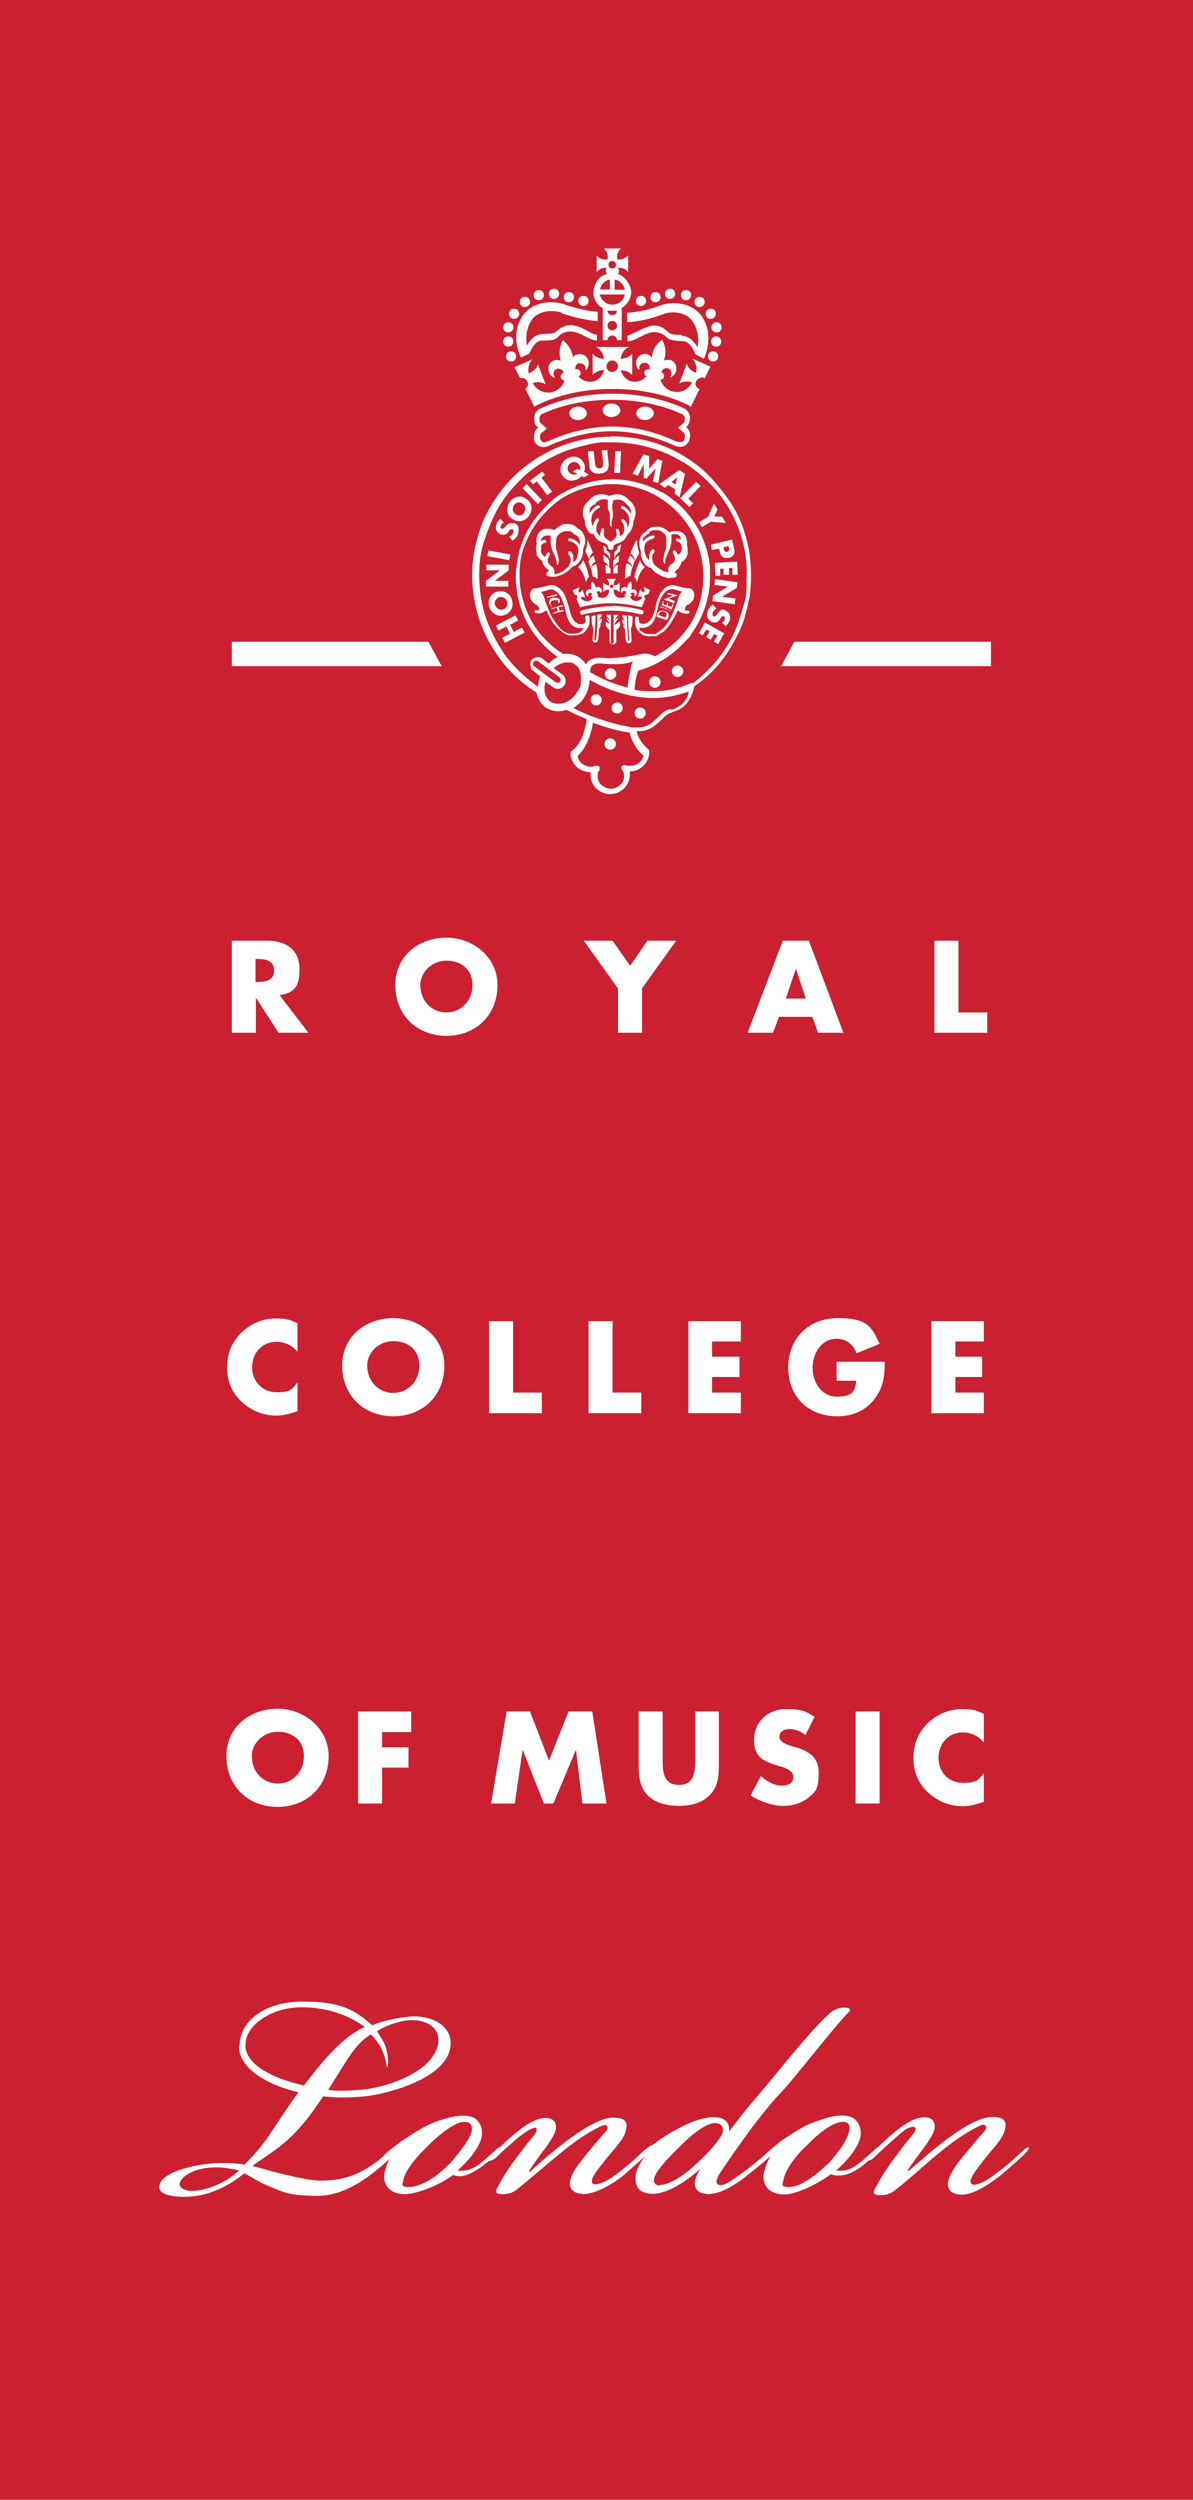 <?xml version="1.0" encoding="UTF-8"?><svg id="Layer_1" xmlns="http://www.w3.org/2000/svg" viewBox="0 0 352.5 738.5"><defs><style>.cls-1{fill:#ca202f;}.cls-2{fill:#fff;}</style></defs><rect class="cls-1" width="352.5" height="738.5"/><path class="cls-2" d="M97,617.4c3.8.5,6.7.2,11.2-.2,7.2-1,19.4-5.2,21.2-13.1.9-4.4-2.5-7.4-7.9-7.3-2.9,0-8,1.7-10.1,3.3.8,1.2,1.8,2.7,2.5,4.4,1.1,3.3.8,6.2.5,6.2s0-2-1.9-5.9c-.8-1.5-2.2-3.1-2.9-3.8-5.1,3-7.9,9.2-12.6,16.3h0s0,.1,0,.1ZM72.5,604.1c0,6.2,8.9,10.1,17.3,12,5.9-7.8,11.9-14.7,18-17.3-3.6-2.6-9.8-5.8-18.7-5.8s-16.5,5.3-16.5,10.8h0v.2h-.1s0,.1,0,.1ZM70.7,641.2c-1.9-.4-4.6-1-7.3-.9-5.4,0-10,2.5-10.3,4.8-.2,1.5,2.2,2.3,4.1,2.1,4,0,10.1-2.7,13.4-6h.1ZM70.8,604.3c0-6.8,6.8-13,18.8-13s15.7,3,20.4,7c3.2-1.4,8.1-2.3,11.5-2.6,6.9-.3,12.7,3.3,11.5,9.5-1.7,8.7-17.4,13.2-25.1,14.1-4.4.4-8.4.5-12.4,0-8.5,12.9-12.8,14.8-21,20.6,1.7.3,2.9.8,6.8,1.8,4.6,1.2,10.5,2.5,13.2,2.5,7.4,0,12.8-1.7,20.7-8.8.6-.5,1.6-1.6,1.9-1.2.4.2,1.8-.3,1.6,0-8.6,8.9-16.6,14.5-25,14.5s-10.2-1.2-13.9-2.7c-4.2-1.7-6.1-3.4-7.7-3.9-3.1,2.6-9.5,6.8-17.3,6.9-5.2,0-8-1.1-7.7-3.1.2-4.4,11.7-7,19.1-6.9,1.9,0,5.2.2,6,.5,7.1-6.9,8.5-11.2,16-21.4-8.5-1.9-17.6-6.8-17.6-13.5h0v-.3h.2Z"/><path class="cls-2" d="M172.1,648.1c-2.4,0-3.9-1.4-3.7-3.3.2-2.8,3.1-6.2,5.3-8.9,1.9-2.3,3.7-4.5,5.3-6.2.5-.6.8-1.4.1-1.8-.6-.4-1.8.4-2.7.8-2.3,1.2-5.8,3.3-9.8,6.6-5.5,4.4-8.6,7.3-14.1,11.7-1.2.9-2.5,1.2-3.9,1.2s-2.7-.2-1.6-2c1.3-2.5,3.1-5.5,5.5-8.6,2-2.7,3-4,5.2-6.7.8-.9,1-1.7.8-2.1s-.6-.2-1.3,0c-1.4.6-3.4,2.1-4.9,3.4-1.9,1.6-3.9,3.4-5.8,5.3-.6.5-1.8,1.1-2.2.8-.2-.2.4-1.2.9-1.5,1.7-1.8,4.9-4.8,7.2-6.7,3-2.5,6.1-4.4,8.8-4.4s3.1,1.7,3.1,2.9-1.4,3.5-2.7,5.4c-1.5,1.9-3,4-4.4,6-.1.2-1.4,2-.5,1.5.2,0,.3-.2.4-.4.3-.3.6-.5,1-.9.6-.5,1.3-1.2,1.9-1.7,1.5-1.3,2.7-2.3,4.2-3.5,1-.8,1.9-1.5,2.9-2.3,4.4-3.3,10.2-7.1,14-7.1s4.3,1.3,3.9,3.4c-.2,2.3-3,5.3-5.1,7.8-2,2.5-3.4,4.2-4.2,5.5-1,1.5-1,2.5-.5,2.8.6.5,2,0,3-.4,1.5-.6,3.6-2,6-4,2-1.5,4.6-4,6.1-5.4.6-.5,2.2-1.8,2.6-1.5.2.2-1.1,2.1-1.5,2.5-1.5,1.4-5.1,4.5-7.6,6.7-2.6,2-7.6,5.2-11.7,5.2h-.1.2v.2h0v-.3h-.1,0Z"/><path class="cls-2" d="M195,645.5c2.3,0,6.5-2.3,9.9-5.5,4-3.5,8.6-8.5,8.7-10.5.1-1.6-.9-2.3-2.3-2.3-2.5,0-6.5,2.9-11,7.5-4.8,4.7-7.2,7.8-7.1,9.6.1.9.8,1.3,1.6,1.3h.2v-.1h0ZM208.9,648.1c-2.3,0-3.4-1.2-3.6-2.7-.1-1.4.6-3.2,1.7-4.6h-.1c-3.6,3.1-9,7.1-13.9,7.3-2.8,0-5.5-.9-5.2-5.2.2-1.8,1.3-4.2,3.6-6.9h-.1l-1.2,1.2c-.6.5-1.4,1.1-1.6.8-.2-.4.3-1.1.9-1.5,1.3-1.3,2.9-2.5,4.2-3.4,1.4-1.1,3.8-2.7,6.3-4,4.4-2.5,9-4.1,12.6-3.5,2.4.4,3.2,2.6,2.9,4h.1c5.8-7.6,4.9-6.3,11.3-13.9,4.4-5.3,12.4-15.4,17.9-20.5,1.4-1.4,2.9-2.1,4.6-2.1s1.7.2,1.9.9c-3.4,3.3-10.1,11.9-17.2,20.5-4.1,4.9-3.9,3.8-11.2,13.2-3.9,5.2-9.1,12.7-10.3,14.7-.9,1.4-1,2.5-.5,2.8.8.8,2.6,0,3.8-.8,1.3-.9,3.1-2.1,4.9-3.5,2.3-1.8,4.5-3.5,6.5-5.4,1.2-1.1,2-1.6,3.2-2.6,1.1-.8,2.2-1.5,3.3-2.3,0,0,.6-.4.8-.3.5.4-5.7,5.6-6,5.9-1.5,1.5-5.4,4.6-8.5,7.1-2.7,2-6.8,4.9-11,4.9h-.1v-.1h0Z"/><path class="cls-2" d="M283.8,648.3c-2.4,0-3.9-1.4-3.7-3.3.2-2.8,3.3-6.6,5.5-9.2,1.9-2.3,3.7-4.5,5.3-6.2.5-.6.8-1.4.1-1.8s-1.8.4-2.7.8c-2.3,1.2-5.8,3.3-9.8,6.6-5.5,4.4-8.8,7.8-14.4,12.1-1.2.9-2.5,1.2-3.9,1.2s-2.7-.2-1.6-2c1.3-2.5,3.4-6,5.8-9.1,2-2.7,3-4,5.2-6.7.8-.9,1.2-1.8.8-2.1-.2-.5-1.3-.2-1.9,0-1.4.6-2.9,2.1-4.4,3.4-1.9,1.6-4.4,4-6.3,5.8-.6.5-1.2.5-1.6.3-.2-.2.4-1.2.9-1.5,1.7-1.8,4.9-4.8,7.2-6.7,3-2.5,6.1-4.4,8.8-4.4s3.1,1.6,3.1,2.9-1.4,3.5-2.7,5.4c-1.5,2-3,4-4.4,6-.2.3-.4.5-.6.9-.2.2-.5.8,0,.6.2,0,.3-.2.4-.3.3-.3.6-.5,1-.9.6-.5,1.4-1.2,2-1.7,1.5-1.3,2.9-2.6,4.5-3.8,1-.8,1.9-1.5,2.9-2.3,4.4-3.3,10-6.9,13.8-6.9s4.3,1.3,3.9,3.4c-.2,2.3-3,5.3-5.1,7.8-2,2.5-3.6,4.5-4.3,5.8-1,1.5-1,2.5-.5,2.8.6.5,2,0,3-.4,1.5-.6,3.7-2.3,6.2-4.2,2-1.5,4.6-4,6.1-5.4.6-.5,1.3-1.1,1.6-.6.2.2-.8,1.3-1.2,1.7-1.5,1.4-5.1,4.7-7.6,6.7-2.7,2-7.2,5.4-11.4,5.4h-.1.2l-.1-.1h0Z"/><path class="cls-2" d="M244.4,639.4c-4.2,4.1-8.4,6.7-11.2,6.7s-1.9-.9-1.7-2.1c.4-2.6,3.2-6.8,6.8-10.1.6-.6,1.3-1.3,1.8-1.8,1.8-1.7,5.4-4.7,8.2-5.2,3.9-.5,3,2.8,1.1,6.3-1.5,2.3-3.7,4.9-4.9,6.3M259.7,634.5c-.2-.4-1,.2-1.5.8-1.3,1.1-2.8,2.6-4.4,3.8-1.7,1.4-3.4,2-4.3,2.1-.8,0-1.9.2-2.4,0,3.9-3.5,6.8-7.3,7.2-10.4.2-1.9-.4-3.4-1.5-4.5,0,0-2.2-3-10.4,0h-.1c-1.8.6-3.9,1.4-5.9,2.6-2.5,1.4-4.4,2.8-6,3.9-1.3,1.1-3.1,2.5-4.3,3.7-.5.5-1.2,1-1,1.4.2.2,1-.2,1.6-.8.9-.8,1.6-1.5,2.5-2.5h0c-1.7,2.3-3.2,5.2-3.6,8.1-.2,3.5,2.3,5.6,6.1,5.6s10.4-3.4,13.8-6c.8.5,3.1.5,4,.2,1.2-.2,3-.9,5.1-2.5,1.6-1.2,3.2-2.7,4.4-3.9.8-.8,1.2-1.6.8-1.8"/><path class="cls-2" d="M132.6,639.4c-4,4.3-8.9,6.7-11.7,6.7s-1.9-.9-1.7-2.1c.4-2.6,3.8-6.8,7.3-10.1.3-.4.8-.8,1.1-1.1,1.8-1.7,6-5.4,9-5.9,3.6-.5,3.4,2.7,1.5,5.5-1.5,2.5-4.5,6.1-5.5,7.1M147.8,634.5c-.2-.4-1,.2-1.5.8-1.3,1.1-2.8,2.6-4.4,3.8-1.7,1.4-3.4,2-4.3,2.1-.8,0-1.9.2-2.4,0,3.9-3.5,6.8-7.3,7.2-10.4.2-1.9-.4-3.4-1.5-4.5h0c-.3-.4-2.6-2.5-9.6-.3-2.2.6-4.5,1.5-6.9,2.9-2.5,1.4-4.9,3.1-6.3,4-1.3,1.1-2.9,2.1-4.2,3.4-.5.5-1.2,1.2-.9,1.5.2.2,1-.2,1.6-.8.9-.8,1.6-1.5,2.5-2.5h0c-1.7,2.3-3.2,5.2-3.6,8.1-.2,3.5,2.3,5.6,6.1,5.6s11.1-3.1,14.3-5.7c.8.5,2.5.5,3.4.2,1.2-.2,3.3-1.4,5.4-2.9,1.6-1.2,3.2-2.7,4.4-3.9.8-.8.9-1.4.4-1.7"/><path class="cls-2" d="M75.5,290.1h.6c2.3,0,4.9-.4,4.9-3.4s-2.6-3.4-4.9-3.4h-.6v6.8h0ZM91.1,305.1h-8.8l-6.7-10.4h0v10.4h-7.1v-27.2h10.5c5.4,0,9.5,2.6,9.5,8.4s-2,7-5.9,7.7l8.6,11.2h0l-.1-.1Z"/><path class="cls-2" d="M124.2,291c0,4.7,3.4,8.1,7.7,8.1s7.7-3.4,7.7-8.1-3.4-7.2-7.7-7.2-7.7,3.4-7.7,7.2M147,291c0,8.8-6.3,15-15.1,15s-15.1-6.2-15.1-15,7.2-14,15.1-14,15.1,5.8,15.1,14"/><polygon class="cls-2" points="172.5 277.9 181 277.9 186.2 285.3 191.3 277.9 199.8 277.9 189.7 292 189.7 305.1 182.6 305.1 182.6 292 172.5 277.9"/><path class="cls-2" d="M235.1,286.3h0l-2.9,8.7h5.9l-2.9-8.7h-.1ZM230.2,300.4l-1.8,4.7h-7.5l10.4-27.2h7.7l10.2,27.2h-7.5l-1.7-4.7h-9.8,0Z"/><polygon class="cls-2" points="283.2 299.1 291.7 299.1 291.7 305.1 276.1 305.1 276.1 277.9 283.2 277.9 283.2 299.1"/><path class="cls-2" d="M87.9,399.4c-1.4-1.9-3.8-3-6.2-3-4.3,0-7.2,3.3-7.2,7.5s3,7.4,7.3,7.4,4.6-1.1,6.1-2.9v8.5c-2.4.8-4.1,1.3-6.2,1.3-3.8,0-7.4-1.4-10.2-4-3-2.7-4.4-6.2-4.4-10.3s1.4-7.3,4-10c2.7-2.8,6.6-4.4,10.3-4.4s4.4.5,6.5,1.4v8.5h-.1.1,0Z"/><path class="cls-2" d="M108.5,403.4c0,4.7,3.4,8.1,7.7,8.1s7.7-3.4,7.7-8.1-3.4-7.2-7.7-7.2-7.7,3.4-7.7,7.2M131.3,403.4c0,8.8-6.3,15-15.1,15s-15.1-6.2-15.1-15,7.2-14,15.1-14,15.1,5.8,15.1,14"/><polygon class="cls-2" points="151.6 411.4 160.1 411.4 160.1 417.5 144.5 417.5 144.5 390.3 151.6 390.3 151.6 411.4"/><polygon class="cls-2" points="181 411.4 189.5 411.4 189.5 417.5 173.9 417.5 173.9 390.3 181 390.3 181 411.4"/><polygon class="cls-2" points="210.4 396.3 210.4 400.8 218.5 400.8 218.5 406.8 210.4 406.8 210.4 411.4 218.9 411.4 218.9 417.5 203.4 417.5 203.4 390.3 218.9 390.3 218.9 396.3 210.4 396.3"/><path class="cls-2" d="M261.4,402.3c0,4-.3,7.3-2.8,10.7-2.7,3.8-6.7,5.4-11.2,5.4-8.6,0-14.5-5.8-14.5-14.4s6-14.6,14.7-14.6,9.9,2.5,12.3,7.6l-6.8,2.8c-1-2.6-3-4.3-5.9-4.3-4.6,0-7.1,4.4-7.1,8.6s2.6,8.5,7.2,8.5,5.4-1.6,5.7-4.7h-5.8v-5.6h14.2Z"/><polygon class="cls-2" points="282.3 396.3 282.3 400.8 290.2 400.8 290.2 406.8 282.3 406.8 282.3 411.4 290.7 411.4 290.7 417.5 275.2 417.5 275.2 390.3 290.7 390.3 290.7 396.3 282.3 396.3"/><path class="cls-2" d="M74.4,518.8c0,4.7,3.4,8.1,7.7,8.1s7.7-3.4,7.7-8.1-3.4-7.2-7.7-7.2-7.7,3.4-7.7,7.2M97.1,518.8c0,8.8-6.3,15-15.1,15s-15.1-6.2-15.1-15,7.2-14,15.1-14,15.1,5.8,15.1,14"/><polygon class="cls-2" points="112.9 511.7 112.9 516.2 120.7 516.2 120.7 522.2 112.9 522.2 112.9 532.8 105.8 532.8 105.8 505.6 121.5 505.6 121.5 511.7 112.9 511.7"/><polygon class="cls-2" points="149.7 505.6 156.6 505.6 162.2 520.1 168 505.6 175 505.6 179.2 532.8 172.1 532.8 170.2 517.1 170.1 517.1 163.5 532.8 160.7 532.8 154.5 517.1 154.4 517.1 152.1 532.8 145.1 532.8 149.7 505.6"/><path class="cls-2" d="M212.4,505.6v15.3c0,3.5-.1,7-2.9,9.6-2.3,2.3-5.8,3-9,3s-6.8-.8-9-3c-2.7-2.7-2.8-6.1-2.8-9.6v-15.3h7.1v14.3c0,3.5.2,7.4,4.8,7.4s4.8-3.9,4.8-7.4v-14.3h7.1-.1Z"/><path class="cls-2" d="M238,512.6c-1.3-1.1-3-1.8-4.7-1.8s-3,.8-3,2.3,1.9,2.1,3.1,2.6l1.8.5c3.8,1.1,6.7,3,6.7,7.4s-.6,5.5-2.8,7.3-4.9,2.6-7.7,2.6-6.8-1.2-9.6-3.1l3-5.7c1.7,1.5,3.9,2.8,6.2,2.8s3.4-.9,3.4-2.7-2.8-2.7-4.3-3.1c-4.4-1.3-7.3-2.5-7.3-7.7s4-9.1,9.4-9.1,6.1.9,8.5,2.3l-2.8,5.5h.1v-.1h0Z"/><rect class="cls-2" x="252.8" y="505.6" width="7.1" height="27.2"/><path class="cls-2" d="M290.7,514.8c-1.4-1.9-3.8-3-6.2-3-4.3,0-7.2,3.3-7.2,7.5s2.9,7.4,7.3,7.4,4.6-1.1,6.1-2.9v8.5c-2.4.8-4.1,1.3-6.2,1.3-3.8,0-7.4-1.4-10.2-4-3-2.7-4.4-6.2-4.4-10.3s1.4-7.3,4-10c2.7-2.8,6.6-4.4,10.3-4.4s4.4.5,6.5,1.4v8.5h.1-.1,0Z"/><polygon class="cls-2" points="130.5 196.8 68.5 196.8 68.5 189.6 126.6 189.6 130.5 196.8"/><polygon class="cls-2" points="230.8 196.8 292.8 196.8 292.8 189.6 234.7 189.6 230.8 196.8"/><path class="cls-2" d="M150.8,163.8l-6.5-1.2-.3,1.7,6.5,1.2.3-1.7ZM161.1,140.4l-.9-1.1-3.6,2.7.9,1.1,1.1-.9,3.1,4.1,1.4-1.1-3.1-4.1,1.1-.9h0v.2ZM210.3,162.5l2.2-.4.2,1c.3,1.4,1.2,2,2.7,1.7,1.4-.3,1.9-1.4,1.5-2.8l-.6-2.6-6.3,1.5.4,1.7h0l-.1-.1h0ZM215.3,161.3v.3c.2.6.3,1.2-.4,1.4s-1-.4-1.1-1.1v-.2l1.5-.4h0ZM205.5,142.5l-4.5,4.7,2.7,2.6,1.1-1.1-1.4-1.4,3.6-3.7-1.2-1.2h-.3v.1h0ZM211.4,170.1h1.4v-2.1c-.1,0,1,0,1,0v1.8h1.6v-2c-.1,0,1,0,1,0v2h1.6l-.2-3.9-6.6.4.2,3.8h0ZM154.4,144.2l4.5,4.7,1.2-1.2-4.5-4.7-1.2,1.2ZM150.2,171.6h-4l4.1-3.1v-1.7h-6.6v1.7h4l-4.1,3.1v1.7h6.6v-1.7ZM172.7,137.2c-.8-2-2.7-2.8-4.6-2-1.7.6-2.9,2.6-2.4,4.4.8,2,2.6,2.9,4.6,2.1.6-.2,1.2-.5,1.5-1.1l.8.4,1.4-.8-1.4-.8c.3-.8.3-1.7,0-2.5M171.1,138.8l-.5-.3-1.4.8,1.4.6c-.1,0-.3.2-.4.2-1,.3-2-.1-2.4-1.2-.3-.9.2-1.9,1.2-2.3s2,.2,2.4,1.1c0,.3.1.8,0,1.1M179.5,133h-1.7c0,.1.4,3.5.4,3.5,0,.9.1,1.7-1,1.9-1.1,0-1.3-.8-1.4-1.7l-.4-3.4h-1.7c0,.1.4,3.9.4,3.9,0,.9.2,1.7,1,2.3.6.4,1.5.5,2.3.4.8,0,1.6-.4,2-1,.5-.8.5-1.5.4-2.4l-.4-3.7h.1v.2h0ZM214.4,154.3l-1.1-1.7h-2.2c0-.1.9-2.1.9-2.1l-1.1-1.7-1.7,3.9-2.7,1.6.9,1.4,2.7-1.6,4.2.4h.1v-.2h0ZM206.3,186.9l1.3.8,1.1-1.7,1,.5-1,1.7,1.3.8,1-1.7,1,.5-1.1,1.7,1.3.8,1.8-3.2-5.7-3.2-1.8,3.2h-.1v-.2h-.1ZM200.6,138.9l-5.7,4.1,1.5,1.1,1.1-.8,2,1.3-.2,1.2,1.5,1.1,1.6-6.9-1.5-1.1h-.3ZM199.6,143.2l-1.2-.8,1.7-1.4h0l-.5,2.1h0v.1h0ZM181.5,139.7h1.7l.3-6.4h-1.7l-.3,6.4ZM217.7,173.7l.2-1.7-6.6-.9-.2,1.7,4,.5h0l-4.4,2.6-.2,1.7,6.6.9.2-1.7-4-.5h0l4.4-2.6ZM194.3,135.6l-2.5,2.9v-3.8l-1.7-.5-3.2,5.8,1.6.5,1.7-3.4h0v4.1c.1,0,.8.2.8.2l2.7-3h0l-.8,3.8,1.6.5,1.2-6.6-1.6-.5h.2ZM148.7,181.8c2-.4,3.2-2.4,2.6-4.4-.4-2-2.4-3.2-4.4-2.6-1.9.4-2.9,2.5-2.4,4.3.4,1.8,2.3,3.2,4.2,2.7M146.2,178.7c-.2-1,.4-2,1.3-2.3,1.1-.2,2,.3,2.4,1.4.2,1-.4,2-1.4,2.3-.9.2-1.9-.4-2.2-1.4M151.8,154.7c-1-.4-1.7,0-2.4.8l-.3.3c-.2.2-.5.5-.9.4s-.3-.6-.2-.9c.1-.4.4-.8.9-.9l-1-1.1c-.3.2-.5.4-.8.8s-.4.5-.4.8c-.5,1.2,0,2.4,1.1,2.9.8.3,1.2.2,1.7,0s.4-.4.8-.8c.2-.3.6-.9,1.1-.6.4.1.4.6.2,1.1,0,.2-.3.4-.4.6s-.4.3-.8.4l1,1.2c.2-.1.4-.3.6-.4s.4-.4.6-.6.3-.4.4-.8c.1-.3.2-.6.2-1v-1.1c-.1-.6-.8-1.1-1.4-1.4M155.4,147.3c-1.6-1.2-3.8-.5-4.8,1s-1.1,3.8.6,4.9c1.7,1.3,3.9.9,5.1-.8s1-3.9-.8-5M154.9,151.5c-.6.8-1.7,1.1-2.7.3-.8-.5-.9-1.7-.3-2.6.6-.8,1.7-1.1,2.5-.4.9.6,1.1,1.8.4,2.6M214.4,180.2c-1.2-.4-1.7.1-2.4,1.1-.2.3-.6.9-1.1.8-.4-.1-.4-.6-.3-1.1.1-.5.6-.9,1.1-1.2l-1.1-1.2c-.6.4-1.2,1.1-1.5,1.9-.2.6-.3,1.4,0,2,.2.6.8,1.1,1.4,1.3,1.1.4,1.7-.1,2.3-.9l.2-.4c.1-.2.4-.6.9-.4.3.1.4.5.2.9-.1.4-.4.8-.8.9l1.1,1.1c.4-.4,1-1.1,1.2-1.7.4-1.3,0-2.4-1.3-2.9M147.3,186.3l2.3-1.2,1.1,2.1-2.3,1.2.8,1.5,5.8-3-.8-1.5-2.4,1.3-1.1-2.1,2.4-1.3-.8-1.5-5.8,3,.8,1.5h0ZM175.3,86.3c0,2,1.1,3.9,2.8,4.7v9.5h1.4c0-.8.6-1.4,1.4-1.4s1.4.6,1.4,1.4h1.4v-9.5c1.7-1,2.8-2.8,2.8-4.7s-1.7-4.7-4-5.4c.2,0,.4-.4.4-.8s-.2-.8-.5-.9h0c2.2-.4,3.2,1.2,3.2,1.2v-5s-1.1,1.5-3.2,1.2h0c-.4-2.1,1.1-3.2,1.1-3.2h-5.1s1.5,1.1,1.1,3.2h0c-2.2.4-3.2-1.2-3.2-1.2v5s1.1-1.6,3.2-1.2h0c-.3,0-.5.4-.5.9s.1.5.4.8c-2.4.6-4,2.8-4,5.4M180.9,97.6c-.8,0-1.4-.6-1.4-1.4s.6-1.4,1.4-1.4,1.4.6,1.4,1.4-.6,1.4-1.4,1.4M179.5,91.8h2.8c0,.8-.6,1.3-1.4,1.3s-1.4-.5-1.4-1.3M184.6,85.6h-3v-3c1.5.2,2.7,1.4,3,3M180.9,77.1c.6,0,1.1.4,1.1,1.1s-.4,1.1-1.1,1.1-1.1-.4-1.1-1.1.4-1.1,1.1-1.1M180.2,82.6v2.9h-2.9c.3-1.5,1.4-2.7,2.9-2.9M184.6,87c-.3,1.7-1.8,3-3.7,3h0c-1.8,0-3.3-1.4-3.7-3h7.4-.1.1ZM172.4,90.4c.8,0,1.5-.6,1.5-1.5s-.6-1.5-1.5-1.5-1.5.6-1.5,1.5.6,1.5,1.5,1.5M159.2,88.7c.8,0,1.5-.6,1.5-1.5s-.6-1.5-1.5-1.5-1.5.6-1.5,1.5.6,1.5,1.5,1.5M168.1,89.3c.8,0,1.5-.6,1.5-1.5s-.6-1.5-1.5-1.5-1.5.6-1.5,1.5.6,1.5,1.5,1.5M150.2,102.4c.8,0,1.5-.6,1.5-1.5s-.6-1.5-1.5-1.5-1.5.6-1.5,1.5.6,1.5,1.5,1.5M210.2,96.7c0,.8.6,1.5,1.5,1.5s1.5-.6,1.5-1.5-.6-1.5-1.5-1.5-1.5.6-1.5,1.5M180.4,197.4c-.9,0-1.7.8-1.7,1.7s.8,1.7,1.7,1.7,1.7-.8,1.7-1.7-.8-1.7-1.7-1.7M155.1,90.7c.8,0,1.5-.6,1.5-1.5s-.6-1.5-1.5-1.5-1.5.6-1.5,1.5.6,1.5,1.5,1.5M150.2,98.2c.8,0,1.5-.6,1.5-1.5s-.6-1.5-1.5-1.5-1.5.6-1.5,1.5.6,1.5,1.5,1.5M151.9,94.2c.8,0,1.5-.6,1.5-1.5s-.6-1.5-1.5-1.5-1.5.6-1.5,1.5.6,1.5,1.5,1.5M163.7,88.3c.8,0,1.5-.6,1.5-1.5s-.6-1.5-1.5-1.5-1.5.6-1.5,1.5.6,1.5,1.5,1.5M151,103.8c-.8,0-1.5.6-1.5,1.5s.6,1.5,1.5,1.5,1.5-.6,1.5-1.5-.6-1.5-1.5-1.5M165.9,92.5c3.6,1.3,7.1,2,10.7,2.4v-2.8c-3.2-.2-6.3-1-9.6-2.1-4.1-1.5-10-.8-12.7,3.5-2.2,3.4-2.4,7.6-.4,12.1h0l2.5-1.1s1.4-3.8,3.6-3.9c3.1,0,3.9,0,5.1-1.3l.2-.2c.8-.8,2.9-1.7,5.2-.8,1.1.4,1.9.8,2.6,1.2,1.2.5,2.2,1.1,3.3,1.1v-1.7c-.6,0-1.7-.5-2.7-1.1-.8-.4-1.6-.9-2.8-1.3-3-1.1-4.8,0-6.3,1.2l-.2.2c-.8.8-1.7.6-4.1.8-2.3,0-3.8,1.9-4.6,3.4-.5-2.8,0-5.4,1.3-7.4,1.7-2.8,5.9-3.3,8.8-2.4M201.5,98.9c-2.4,0-3.2,0-4.1-.8l-.2-.2c-1.5-1.4-3.3-2.4-6.3-1.2-1.2.4-2,1-2.8,1.3-1.1.4-2,1.1-2.7,1.1v1.7c1.3,0,2.3-.5,3.4-1.1.8-.4,1.6-.8,2.6-1.2,2.4-.9,4.3,0,5.2.8l.2.2c1.1,1.1,1.9,1.1,5.1,1.3,2.2,0,3.6,3.9,3.6,3.9l2.5,1.3h0c1.9-4.6,1.7-8.8-.4-12.2-2.8-4.4-8.6-5-12.7-3.5-3.1,1.2-6.3,1.9-9.6,2.1v2.8c3.6-.2,7.2-1.1,10.7-2.4,2.9-1.1,7.1-.5,8.8,2.4,1.3,2,1.8,4.7,1.3,7.4-.9-1.5-2.4-3.3-4.6-3.4M157.7,129.7c.4,1.9,2.3,2.9,4.2,2.1.9-.3,8.9-4.4,18.9-4.4s18.1,4.1,18.9,4.4c.4.1.9.2,1.3.2,1.4,0,2.5-1,2.8-2.5.3-1.4-.1-2.6-1.1-3.3.5-.4.9-1.1,1.1-1.8.3-1.6-.3-3.1-1.7-3.8-7.7-3.5-15.8-4.3-21.2-4.3s-13.4.8-21.3,4.4c-1.4.6-2,2.1-1.7,3.8.1.8.5,1.4,1.1,1.8-1,.8-1.4,2-1.1,3.3M159.8,125.1c-.2-.2-.4-.5-.4-.9-.1-.8.1-1.6.8-1.9,7.5-3.5,15.4-4.2,20.7-4.2s13.1.8,20.5,4.2c.8.3,1.1,1.1.9,1.9,0,.4-.2.8-.5.9l-1.5,1.3,1.6,1.3c.4.4.6,1.1.4,1.7-.1.8-.6,1.2-1.2,1.2s-.4,0-.8-.1h-.3c-8.1-3.8-14.8-4.5-19.1-4.5s-11.2.8-19.1,4.4h-.3c-.2.2-.4.3-.6.3-.6,0-1.1-.4-1.3-1.1-.1-.8,0-1.4.4-1.7l1.6-1.3-1.5-1.3h-.1v-.2h-.2,0ZM190.6,124.1c1.4,0,2.6-1,2.6-2s-1.1-2-2.6-2-2.6,1-2.6,2,1.1,2,2.6,2M212.2,105.3c0-.8-.6-1.5-1.5-1.5s-1.5.6-1.5,1.5.6,1.5,1.5,1.5,1.5-.6,1.5-1.5M170.8,124.1c1.4,0,2.6-1,2.6-2s-1.1-2-2.6-2-2.6,1-2.6,2,1.1,2,2.6,2M180.7,123.2c1.4,0,2.6-1,2.6-2s-1.1-2-2.6-2-2.6.9-2.6,2,1.1,2,2.6,2M210,94.2c.8,0,1.5-.6,1.5-1.5s-.6-1.5-1.5-1.5-1.5.6-1.5,1.5.6,1.5,1.5,1.5M193.7,89.3c.8,0,1.5-.6,1.5-1.5s-.6-1.5-1.5-1.5-1.5.6-1.5,1.5.6,1.5,1.5,1.5M189.4,90.4c.8,0,1.5-.6,1.5-1.5s-.6-1.5-1.5-1.5-1.5.6-1.5,1.5.6,1.5,1.5,1.5M213.1,100.9c0-.8-.6-1.5-1.5-1.5s-1.5.6-1.5,1.5.6,1.5,1.5,1.5,1.5-.6,1.5-1.5M198,88.3c.8,0,1.5-.6,1.5-1.5s-.6-1.5-1.5-1.5-1.5.6-1.5,1.5.6,1.5,1.5,1.5M207.2,111.5c.4,0,.8,0,1,.3l1.7-3.5-5.4-2.4s1.7,1.3,1.2,4.2c-2.2-.6-2.8-2.6-2.8-2.6l-1.1,2.9-1.1,2.9s1.7-1.1,3.8-.3h0c-1.1,2-3.2,3.2-5.5,2.7-1.8-.3-3.2-1.7-3.9-3.5.4,0,1-.3,1.1-.9s-.2-1.2-.8-1.3h0c.2-.9,1.1-1.4,1.8-1.2.9,0,1.4,1.1,1.1,1.9,0,.3-.2.5-.4.8,1-.2,1.7-1.1,1.9-2,.3-1.4-.5-2.9-1.9-3.2-.6,0-1.2,0-1.7.2,0-.2.1-.4.2-.8.8-3-.8-5.3-.8-5.3,0,0-2.3,1.4-2.9,4.4,0,.2,0,.5-.1.8-.3-.4-.9-.8-1.4-1-1.4-.3-2.8.6-3.2,2-.2,1.1,0,2,.9,2.7v-.9c.2-.9,1.1-1.4,1.9-1.2.8,0,1.4,1.1,1.1,1.9h-.2c-.5,0-1.1,0-1.3.8-.1.5.1,1.1.6,1.3-1.1,1.2-2.7,1.8-4.2,1.5-1.7-.3-2.9-1.7-3.4-3.3h0c2.3,0,3.4,1.4,3.4,1.4v-6.3s-1.2,1.5-3.4,1.5c.4-2.9,2.5-3.5,2.5-3.5h-9.9s2,.6,2.5,3.5c-2.3,0-3.4-1.5-3.4-1.5v6.3s1.2-1.5,3.4-1.5h0c-.5,1.8-1.7,3.1-3.4,3.4-1.6.3-3.1-.3-4.2-1.5.4,0,.8-.8.6-1.3-.1-.5-.8-1-1.3-.8h-.2c-.1-.8.3-1.7,1.1-1.8.8,0,1.7.3,1.9,1.2v.9c.8-.6,1.1-1.7.9-2.7-.3-1.4-1.7-2.4-3.2-2-.6,0-1.1.4-1.4,1,0-.2,0-.5-.1-.8-.8-3-2.9-4.4-2.9-4.4,0,0-1.4,2.3-.8,5.3,0,.2.1.5.2.8-.5-.2-1.1-.4-1.7-.2-1.4.3-2.3,1.7-1.9,3.2.2,1.1,1.1,1.8,1.9,2-.1-.2-.3-.4-.4-.8-.2-.9.3-1.7,1.1-1.9.8,0,1.7.3,1.8,1.2h0c-.5,0-.9.8-.8,1.4.1.4.5.9,1.1.9-.5,1.7-2,3.1-3.9,3.5-2.3.4-4.5-.8-5.5-2.7h0c2-.8,3.8.3,3.8.3l-1.1-2.9-1.1-2.9s-.6,1.8-2.8,2.6c-.5-2.9,1.2-4.2,1.2-4.2l-5.4,2.4,1.7,3.2h.6c1,0,1.7.8,1.7,1.7s-.3,1.1-.8,1.4l2.7,5.4c.2-.2.5-.4.9-.6.3,0,8.4-4.7,22.2-4.7h0c13.9,0,21.8,4.6,22.2,4.7s.6.4.9.6l2.6-5.3c-.8-.2-1.2-.9-1.2-1.6s.8-1.7,1.7-1.7M180.9,109.9c-1,0-1.7-.8-1.7-1.7s.8-1.7,1.7-1.7,1.7.8,1.7,1.7-.8,1.7-1.7,1.7M206.7,90.7c.8,0,1.5-.6,1.5-1.5s-.6-1.5-1.5-1.5-1.5.6-1.5,1.5.6,1.5,1.5,1.5M202.7,88.7c.8,0,1.5-.6,1.5-1.5s-.6-1.5-1.5-1.5-1.5.6-1.5,1.5.6,1.5,1.5,1.5M181.2,167.8c.1-.4.6-1.4,1.6-1.8,0-.4,0-.9.1-1.2v-.6c-.5,0-1.4,1-1.7,1.6v2.1M198.6,179.7h0c.1-.4.3-.8.4-1.2h0s-.2,0-.3-.1h0c0,.3-.2.5-.3.9-.3-.1-.6-.3-1.1-.4,0,0,0-.2.1-.4,0-.1,0-.3.1-.4h-.1s-.1,0-.2-.1h0c0,.1-.1.3-.2.5,0,0,0,.2-.1.3-.2,0-.5-.2-.9-.3v-.3c0-.1,0-.4.2-.5h0c-.1,0-.2,0-.3-.1h0l-.4,1.2h0c1.2.4,3,1.3,3,1.3M186.8,182s-.4,0-1.2-.2c0,1.7.1,5.3.4,7.1,0,.1,0,.2-.2.3h0c-.1,0-.2,0-.2-.2-.2-1.8-.3-5.6-.4-7.2-.4,0-.9-.1-1.3-.1v.5c.4.5.9,1.3.9,1.3-.2-.2-.5-.4-.9-.6v1c.4.5.8,1.1.8,1.1-.2-.1-.4-.4-.6-.4.1.5.3,1.1.6,1.3,0,.6.1,2.6.2,3,0,.4.1,1.1.9,1.1s.8-.5.8-1.1-.2-3.2-.2-3.2c0,0,.6-.5.5-3.5M197.1,183.1h0s.8-.9.4-1.7c0-.2-.1-.4-.3-.5s-.4-.3-.8-.4c-.2,0-.4-.1-.8-.1s-.8.1-1,.4c-.5.4-.6,1.4-.6,1.4h0l1.4.5,1.4.4h.3ZM194.6,181.7c.1-.4.4-1.1,1.1-1.1s.4,0,.5.1c.1,0,.2,0,.3.1.2.1.4.3.4.5,0,.4,0,.8-.2,1.1l-1-.3-.5-.2-.8-.2h.2ZM198.2,180.7h0v-.3h0c-.8-.4-1.4-.6-2.4-1s-.4-.1-.8-.3h0v.3h0c.2,0,.4.1.8.2.4.1.8.3,1.1.4s.8.3,1.2.5M199.4,177.6c-.6-.3-1.3-.5-1.9-.8.4-.1,1.1-.4,1.6-.5s1.3-.4,1.3-.4l-2.2-.5-.8-.2-.4.3s1.7.4,2,.5c-.4,0-2.9,1.1-2.9,1.1,0,0,2.2.8,3.1,1.2v-.4h.1v-.2h0l.1-.1h0ZM172.9,182.4h0c.1.4.5,2-1.1,2s-.9-.1-1.4-.4c-.8-.4-1.3-1.3-1.7-2.5s-.4-1.4-.6-2c-.4-1.4-.8-2.6-1.3-3.8-1.5-2.8-3.6-2.9-4-2.9s-2.9.8-4.5,1h-.4c-.8.1-1.4,1-1.3,2.3,0,.5.2,1,.5,1.4.1.2.4.4.8.8.1,0,.3.2.4.3.6.4,1.1.8,1,1.3,0,.2-.1.4-.3.4h-.6c-.2,0-.4,0-.4.3s0,.4.2.5c.1,0,.3.1.8.1s.8,0,1.2-.2c.6-.3,1.1-.5,1.2-.8.9,2,1.8,3.8,2.9,4.9s2.5,2.3,3.9,2.6.2,0,.3,0h1.1c1,0,1.7-.2,2.4-.5s1.1-.9,1.4-1.3c.9-1.3,1-2.9.6-4.1-.4,0-.8.1-1,.2M172.4,185.8c-.6.9-1.6,1.4-2.9,1.4s-.6,0-1,0c-1.2-.1-2.3-.8-3.1-1.7s-1.6-2-2.3-3.2c-.9-1.7-1.5-3.5-2-4.7-.1-.4-.2-.8-.3-1.1-.2-.6-.5-1.2-1-1.6,1.4-.3,2.6-.8,2.9-.8s1.8.1,3.1,2.4c.5,1.1.9,2.4,1.2,3.5.5,2.3,1.1,4.4,2.8,5.2.6.3,1.3.4,1.8.4h.9s-.1.2-.2.3M181.5,184.5s.5-1,1.1-1.6v-.3c-.3.1-.8.4-1.1.8,0,0,.4-.8,1.1-1.4v-.4h-1.3v8.2c0,.2-.1.4-.4.4s-.4-.1-.4-.4v-8.2h-1.3v.4c.5.5,1.1,1.4,1.1,1.4-.4-.3-.8-.5-1.1-.8v.3c.6.5,1.1,1.6,1.1,1.6-.4-.4-.9-.6-1.3-.8v.6c-.1,1.1,1.1,1.8,1.1,1.8v3.3c0,.9,1,1,1,1,0,0,1-.1,1-1v-3.3s1.3-.8,1.1-1.8v-.6c-.4.1-.9.4-1.3.8M166.5,180.2h0c-.4,0-.8.1-1.2.3h0c0-.4-.1-.8-.3-1.1.4,0,.8-.2,1.3-.3h0v-.3h0c-.8.1-1.4.3-2,.5s-.9.3-1.4.4h0s0,.1.1.3h0c.5-.2,1.1-.4,1.5-.5,0,.3.2.6.3.9h0c-.1.1-.4.3-.6.4s-.4.1-.8.2h0v.2h0c.2,0,.4,0,.8-.1.4-.1.8-.2,1.2-.3s.8-.1,1.1-.2h0v-.3M176,189c0,.1-.1.2-.2.2h0c-.1,0-.2-.1-.2-.3.2-1.7.3-5.4.4-7.1-.8.1-1.2.2-1.2.2-.1,2.9.5,3.5.5,3.5,0,0-.1,2.7-.2,3.2,0,.5,0,1.1.8,1.1s.8-.8.9-1.1c0-.4.2-2.4.2-3,.3-.2.4-.8.6-1.3-.2.1-.4.3-.6.4,0,0,.3-.5.8-1.1v-1c-.3.1-.5.3-.9.6,0,0,.4-.8.9-1.3v-.5c-.4,0-.9,0-1.3.1,0,1.7-.1,5.4-.4,7.2M193.1,188c.8,0,1.4-.3,2-.8,1-.5,1.8-1.3,2.6-2.4s1.7-2.6,2.6-4.5c.1.1.4.4,1.2.8.4.1.8.2,1.2.2s.5,0,.8-.1c.2,0,.3-.3.2-.5,0-.1-.2-.3-.4-.3h-.6c-.1,0-.3-.2-.3-.4s0-.4.2-.8.4-.4.8-.6c.1,0,.3-.2.4-.3.3-.2.5-.4.8-.8.1-.2.3-.4.4-.8s.1-.4.1-.6c.1-1.3-.4-2-1.3-2.3h-.4c-1.6-.1-4.3-1-4.5-1-.4,0-2.5.1-4,2.9-.3.6-.5,1.4-.8,2s-.3,1.1-.4,1.7c-.5,2-1.1,3.9-2.4,4.5s-1,.4-1.4.4c-1.5,0-1.2-1.7-1.1-2h0c-.2,0-.5-.1-1-.2-.3,1.1-.3,2.7.6,4.1.4.5,1.1,1.4,2.6,1.7s.8,0,1.1,0h1.1M189.1,185.8l-.2-.4h0c.2,0,.4.1.8.1s1.2-.1,1.8-.4c1.7-.8,2.3-2.9,2.8-5.2.3-1.3.6-2.6,1.2-3.5,1.2-2.4,2.8-2.4,3.1-2.4s1.6.4,2.9.8c-.4.4-.8,1-1,1.6,0,.3-.2.6-.3,1.1-.9,2.6-2.4,6.9-5.1,8.8-2.7,1.9-1.4.8-2.3,1h-1c-.5,0-1.1,0-1.5-.3s-1-.5-1.4-1.1M189.1,209c-.9,0-1.6.8-1.6,1.7s.8,1.6,1.7,1.6,1.6-.8,1.6-1.7-.8-1.6-1.7-1.6M200.2,196.6c-.9,0-1.7.8-1.7,1.7s.8,1.7,1.7,1.7,1.7-.8,1.7-1.7-.8-1.7-1.7-1.7M162.9,179.2h0c.1,0,.3-.1.4-.1h-.1c-.3-.1-.4-.3-.5-.5s0-.4.1-.8c.1-.2.4-.4.8-.5h.4c.1,0,0,0,0,0h.9v.8h0c.1,0,.3,0,.5-.1h0v-.8c0-.1-.1-.3-.4-.4h0c-.1,0-.3-.1-.4-.2h0c-.4-.1-.9-.1-1.3,0-.1,0-.4.1-.5.2s-.3.3-.4.4c-.2.4-.3.8-.1,1.1,0,.2.2.4.4.5h0v.2l.3.2h-.1,0ZM180.7,129c-9.1,0-17.4,2.9-24.2,7.8-2.9,2.1-5.6,4.6-7.9,7.5-2.9,3.7-5.4,7.8-6.9,12.5s-2.2,8.6-2.2,13.2.9,9.7,2.5,14.1c1.1,2.9,2.5,5.7,4.2,8.3s2.9,4.1,4.6,5.9,4.8,4.5,7.7,6.3c.4,2,1.5,3.8,3.2,4.7s3.8,1.1,5.7.4c2,1.1,4.1,2,5.9,2.7,0,.8-.1,1.4-.3,2-.6,3.1-1.8,5.5-3.6,7.1l-.8.6v1c.4,2.8,2.7,5,5.9,5h0v.9c0,3,2.5,5.5,5.6,5.6h.2c1.5,0,2.9-.6,4.1-1.7,1.1-1.1,1.7-2.6,1.7-4s0-.6,0-1h0c3,0,5.5-2.4,5.7-5.3v-1l-.6-.6c-1.3-1.1-2.3-2.6-2.9-4.2,0-.2-.1-.4-.2-.8h.8c3.1,0,5.1-2,6.7-3.5.8-.8,1.4-1.4,2-1.7.3-.1.8-.3,1.1-.4,1-.4,2.2-.8,3.2-1.6s2.7-2.9,3.2-6c2.4-1.7,4.8-3.7,6.6-5.8s2.8-3.4,4-5.4c1.2-1.9,2-3.5,2.9-5.4s1.5-3.9,2-6c.3-1.2.5-2.4.8-3.5s.3-2.6.4-3.9.1-2,.1-3.1c0-2.4-.2-4.8-.6-7.1s-1.2-5.4-2.2-7.8c-1.7-4.6-4.4-8.2-7.3-11.7s-5.6-5.7-8.8-7.8c-6.5-4.2-14.2-6.4-22.4-6.4M165,207.9c-.8,0-1.4-.1-2-.4-1.9-1.1-2.6-3.5-1.8-6.1l2.3,1.7c.4.3.9.4,1.4.4s1.4-.3,1.8-1c.4-.4.5-1.1.4-1.7s-.4-1.2-.9-1.5l-2.6-1.9c1.2-1.1,2.6-1.7,4-1.7s1.4.1,2,.4c1.1.6,1.8,1.7,2,3.2.1.8,0,1.7,0,2.5s-.4,1.7-1,2.5c-.3.5-.8,1.1-1.1,1.5-1.3,1.4-2.9,2.1-4.5,2.1M157.9,197c-.2-.1-.3-.4-.4-.6,0-.2,0-.4.1-.8.1-.2.4-.4.8-.4s.4,0,.5.1l6.3,4.7c.2.1.3.4.4.6,0,.2,0,.4-.1.8-.3.4-1,.4-1.4.1l-6.3-4.7h0v.2h.1,0ZM186.2,198.4c-.4,1.6-.6,3.2-.8,4.7-4.5-1.1-8.3-2.9-11-4.5,0-.8.1-1.4.4-1.8.4-.4,1.1-.8,2-.8s1.3,0,1.9.1c.5,0,1.1.1,1.5.1h1.5c1.4,0,3.1,0,5.3-.8-.1.3-.3.6-.4,1,0,.1,0,.3-.1.4,0,.1,0,.3-.1.4,0,.3-.1.5-.2.9h0M180.5,194.5c-.4,0-.8,0-1.3-.1-.5,0-1.2-.1-1.8-.1s-2.9,0-4.1,1.6c0,.1-.1.2-.2.4-.5-.9-1.3-1.7-2.3-2.3-1.4-.8-2.9-1-4.4-.8-3.6-2.3-6.6-5.3-8.8-8.8s-4.1-9-4.1-14.3.9-7.8,2.5-11.3,3.9-6.4,6.7-9,4.7-3.5,7.5-4.7,6.9-2.1,10.5-2.1,7.3.8,10.5,2.1c9.7,4.2,16.6,13.7,16.6,25s-5.7,19.2-14.3,23.8c-1-.6-2.6-1.1-4.5-.6-3.3.8-7.3,1.1-8.6,1.1M190.1,223c-.1,1.8-1.8,3.2-3.8,3.2s-1.1,0-1.4-.2h-.3c-.2,0-.5,0-.8.3s-.2.8,0,1.1c.4.5.6,1.3.6,1.9,0,1-.3,1.8-1.1,2.5-.8.8-1.7,1.2-2.8,1.2h0c-2,0-3.9-1.6-3.9-3.5s.2-1.4.5-1.9c.2-.3.1-.8,0-1.1-.1-.1-.4-.3-.8-.3h-.3c-.4.2-1,.3-1.4.3-2,0-3.7-1.4-3.9-3.2,2-1.9,3.4-4.6,4.2-8.2.1-.4.2-1.1.3-1.6,4.5,1.7,8.2,2.6,10.9,2.9,0,.6.2,1.1.4,1.6.8,2,2,3.8,3.4,5M198.2,209.4c-.4.1-.9.3-1.2.4-.9.4-1.6,1.2-2.5,2-.6.6-1.4,1.3-2,1.8s-2,1.2-3.6,1.3h-1c-.5,0-1.3,0-2-.2-2.6-.4-6.1-1.3-10.5-2.9-.4-.1-1.1-.4-1.5-.6-1.4-.5-2.9-1.3-4.5-2,1.4-.9,2.6-2,3.4-3.5,1-1.6,1.4-3.3,1.4-4.9,4.2,2.4,11.2,5.5,19.3,5.4,3.4,0,6.7-.8,10-1.9-.1,1-.4,1.7-.9,2.4-1.1,1.8-2.8,2.5-4.3,3.1M204.4,201.8h-.2c-3.4,1.5-7,2.4-10.7,2.4s-4.2-.1-6-.4c.1-1.9.4-3.9,1.1-5.7,5.1-1.4,9.6-4.2,13.1-7.8,3.6-3.7,1.8-2,2.7-3.2,1.3-1.8,2.4-3.8,3.2-5.8,1.4-3.3,2.2-7,2.2-11s0-1.7,0-2.6c-.3-3.7-1.4-7.2-2.9-10.3s-4.2-6.7-7.2-9.1-3.4-2.6-5.4-3.5c-4-2-8.5-3.2-13.1-3.2s-8.8,1.1-12.7,2.9c-3.9,1.8-5.4,3.2-7.5,5.4s-4.4,5-5.8,8.2-1.6,3.9-2,5.9-.8,4.2-.8,6.4.4,5.7,1.2,8.3c1.9,6.3,5.9,11.7,11.2,15.4-1,.4-1.9,1.1-2.7,1.9l-1.8-1.4c-1-.8-2.6-.5-3.2.4-.4.4-.5,1.1-.4,1.7s.4,1.2.9,1.5l2,1.6c-.4,1.1-.5,2-.6,3.1-2.9-2-5.7-4.5-8-7.2s-2.6-3.4-3.8-5.4-2.6-5-3.6-7.7c-1.3-3.9-2-8.1-2-12.5s.4-7,1.4-10.1,2.9-8.2,5.3-11.7c1.7-2.6,3.9-5,6.1-7.2,4.7-4.3,10.4-7.5,16.8-9.1,6.3-1.7,6.5-1.3,9.9-1.3,20.4,0,37.7,15.6,39.4,35.4.1,1.3.2,2.7.1,4.1s0,2,0,2.8c-.1,3.9-.4,4.1-1.1,6.6s-1.9,6.2-3.4,9c-1.4,2.6-3,5-4.9,7.2s-4.1,4.2-6.3,6M193.5,199.8c-.9,0-1.7.8-1.7,1.7s.8,1.7,1.7,1.7,1.7-.8,1.7-1.7-.8-1.7-1.7-1.7M182.3,207.5c-.9,0-1.6.8-1.6,1.7s.8,1.6,1.7,1.6,1.6-.8,1.6-1.7-.8-1.6-1.7-1.6M180.3,218.1c-.9,0-1.7.8-1.7,1.7s.8,1.7,1.7,1.7,1.7-.8,1.7-1.7-.8-1.7-1.7-1.7M176.1,205.1c-.9,0-1.6.8-1.6,1.7s.8,1.6,1.7,1.6,1.6-.8,1.6-1.7-.8-1.6-1.7-1.6M158.5,163.8c0,.1.1.4.3.5.3.5.8,1,1.4,1.4.1,1.3,1.1,2,1.6,2.5,0,0,.2.1.3.3,0,0,.1.2,0,.3h-.1l-.3.2-.2.2h0v.8c.1,0,.2.1.4.2,0,0,.1.1.3.1.4,0,.8.1,1.2.1,2,0,4.4-1.3,5.7-3,1-.2,2.6-1.1,3.2-4.3v-.9c.8-1.7.8-3.2.1-4.4-.4-1.1-1.4-1.5-1.8-1.7-.3-.4-1.1-1.3-2.6-1.3s-.6,0-1,0-.8.1-1,.3c-1,.4-1.7,1-2.2,1.5-.4-.2-1.1-.4-1.8-.4s-.3,0-.5,0c-1.1,0-1.9.6-2.5,1.5-.6,1-.6,2.1-.4,2.9-.2.5-.3,1.2-.2,1.7s.1.8.2,1.1M159.8,161.5c.2-.5.4-.9.8-1s.4-.1.4-.1c.2,0,.4-.2.4-.4s0-.2-.1-.4c0,0-.2-.1-.4-.1s-.5,0-1.1.3c0-.3.1-.5.3-.8.3-.4.8-.8,1.4-.8h.4c.2,0,.5,0,.8.1v1.8c0,.9.2,1.7.5,2.4.1.4.4,1,.6,1.4,0,.2.2.4.3.8.3.8.5,1.4.4,1.9,0,0,0,.2.2.3,0,0,.1,0,.2-.1.1-.3.2-.8.2-1.3s-.1-.8-.2-1.2c0-.2-.1-.5-.2-.8-.1-.4-.2-.9-.4-1.4-.1-.6-.1-1.4,0-2,0-.3,0-.6.1-1,0-.1,0-.3.1-.4,0-.2.1-.3.2-.4.4-.4,1.1-1.2,2.4-1.4h.8c1.2,0,1.5.8,1.6.8v.2h.3s.9.2,1.3,1.2c.2.4.3,1.1.2,1.7h-.1c-1.1-1.6-2.8-1.8-2.9-1.8-.2,0-.4.1-.4.4s.1.5.4.5,1.4.3,2.2,1.3l.2.4c.2.4.2,1.1.1,1.8-.2,1.3-.6,2.3-1.4,2.7h0v-1.8c0-.1,0-.2-.1-.3h0c-.1-.2-.1-.3-.2-.4-.1-.2-.3-.4-.4-.6,0,0-.2-.1-.3-.1s-.2,0-.4.1c-.1.2-.1.5,0,.8,0,0,1.2,1.1.3,2.9-.1.4-.4.8-.8,1.1-1,1-2.4,1.7-3.7,1.8h0c.1-.8,0-1.4-.4-1.9-.1-.1-.3-.2-.4-.4-.8-.6-1.3-1.1-1.1-2.1,0-.4.3-.8.5-1.1.1-.2.1-.4,0-.8,0,0-.2-.1-.3-.1s-.2,0-.3.1c-.3.3-.5.8-.8,1.2-.4-.3-.8-.6-1-1.1s-.2-1.1,0-1.7M183.1,163.2c.2-1,.3-1.7.4-2.3h-.3c-.1.3-.4.4-.6.5-.1,0-.1.2-.1.2v.5l-.2.2c-.2.4-.4.5-.8.8v1.8c.2-.5.8-1.5,1.7-2M170.8,167.5c1.1,1,1.8,2.4,2.4,4.6,0-.8.8-1.7.8-1.7-.5-2.6-1.3-4.2-1.7-5-.4,1-.9,1.7-1.5,2.1M178.3,164.1v.6c0,.3.1.8.1,1.2,1,.4,1.4,1.4,1.6,1.8v-2.1c-.3-.6-1.2-1.5-1.7-1.6M179,169.4h1.4v-1.3c-.4-.8-1-1.1-1.5-1.2,0,.8.1,2.7.1,2.5M179.2,162.7v-.8s0-.1-.1-.2c-.2-.1-.4-.2-.6-.4h-.3c.1.4.2,1.1.4,2,1.1.4,1.5,1.4,1.7,2v-1.8c-.3-.1-.5-.3-.8-.8M191.3,175.6h.2l.6-1.3-2.2-1s.8.4.4,1.7c-.9-.2-1.1-1-1.1-1l-.4,1.2-.4,1.2s.6-.4,1.4,0h0c-.4.8-1.3,1.3-2.2,1.1-.8-.1-1.1-.6-1.4-1.3.1,0,.4-.1.4-.3s0-.4-.3-.4h0c0-.3.4-.5.8-.4.3,0,.5.4.4.8,0,0,0,.2-.1.3.4,0,.6-.4.8-.8.1-.5-.2-1.1-.8-1.3h-.8v-.3c.2-1.2-.2-2-.2-2,0,0-.9.5-1.1,1.7v.3c-.1-.1-.3-.3-.5-.4-.5-.1-1.1.2-1.3.8,0,.4,0,.8.3,1.1v-.3c0-.3.4-.5.8-.4.3,0,.5.4.4.8h0c-.2,0-.4,0-.4.3s0,.4.2.4c-.4.4-1.2.6-1.8.5-.9-.1-1.7-.9-1.7-2.4,1.5,0,1.8.9,1.8.9v-3.1s-.2.9-1.8.9c0-1.4.8-1.9.8-1.9h-2.9s.8.4.8,1.9c-1.5,0-1.8-.9-1.8-.9v3.1s.2-.9,1.8-.9c0,1.4-.8,2.3-1.7,2.4-.6,0-1.4,0-1.8-.5.1,0,.3-.3.2-.4,0-.2-.2-.4-.4-.3h0c0-.3.1-.6.4-.8.3,0,.6.1.8.4v.3c.2-.2.4-.6.3-1.1-.1-.5-.8-1-1.3-.8-.2,0-.4.1-.5.4v-.3c-.2-1.2-1.1-1.7-1.1-1.7,0,0-.5.9-.2,2v.3c-.2,0-.4-.1-.8,0-.5.1-.9.8-.8,1.3,0,.4.4.8.8.8,0,0-.1-.1-.1-.3,0-.3.1-.8.4-.8s.6.1.8.4h0c-.2,0-.3.3-.3.5s.2.3.4.3c-.2.8-.6,1.2-1.4,1.3-.9.1-1.7-.3-2.2-1.1h0c.8-.3,1.4,0,1.4,0l-.4-1.2-.4-1.2s-.2.8-1.1,1c-.2-1.2.4-1.7.4-1.7l-2.2,1,.6,1.3h.2c.4,0,.6.3.6.6s-.1.4-.3.5l1.1,2.6s4.5-1.2,9.1-1.2,9,1.2,9.1,1.2l1.1-2.6c-.1,0-.3-.3-.3-.5,0-.4.3-.6.6-.6M180.7,173.7c-.3,0-.5-.2-.5-.5s.2-.5.5-.5.5.2.5.5-.2.5-.5.5M180.7,179.1c-4.1,0-8.8,1.1-9.1,1.4s-.2.6,0,.9c.1.2.4.2.8.1.4-.1,4.5-1.1,8.5-1.1h0c4,0,8.1,1,8.5,1.1h.2c.1,0,.3,0,.4-.2.2-.2.2-.6,0-.9-.3-.3-5.1-1.4-9.1-1.4h-.2v.1h0ZM174.6,167.8c.2.8.4,1.6.5,2.5.6,0,1.5.8,1.5.8,0-1.6,0-2.7-.4-4.4-1,.1-1.4.8-1.7,1.2M175.4,164.2c-1,.5-1.3,1.1-1.5,1.7.2.6.4,1.3.6,2,0-.3.4-1.4,1.4-2-.1-.4-.2-.8-.4-1.2v-.4c-.1,0,0,0,0,0h-.1v-.1ZM186,164.2v.4c-.3.3-.4.6-.5,1.2,1,.5,1.3,1.6,1.4,2,.1-.8.4-1.4.6-2-.1-.5-.4-1.1-1.5-1.7M175.4,157.7c.4,1.4,1.7,2.4,3.2,2.7.1.1.4.3.6.4.4.3.5.8.5,1.1h0c0,.1.2.4.2.4h.3c0,.1.2.1.2.1h.6l.2-.3v-.3h.1v-.4c0-.1.2-.4.4-.5,0,0,.1,0,.2-.1.1,0,.3-.2.4-.3.2,0,.4,0,.6-.1s.4-.2.8-.4c.4-.2.8-.5,1.1-1s.5-.8.8-1.3c.3-.2.6-.5.8-.9s.4-.9.6-1.4c.1-.6.2-1.2.2-1.5.4-.9.6-1.7.6-2.4,0-2-1.2-3.2-1.7-3.5-1.3-1.6-2.7-2-3.7-2s-1.7.3-2.4.5c-.4-.2-1.3-.5-2.3-.5s-2.5.3-3.8,2c-.6.4-2.7,2.4-1.1,5.8,0,1.2.5,2.8,1.7,3.9M175.7,149.1h.1c.1-.4.4-.6.5-.8s0,0,0,0c.5-.4,1.3-.8,2-.8s.9,0,1.3.2h0v2.3c0,.1,0,.4.1.5,0,.1,0,.2.2.4.1.3.2.5.3.8v2.9c0,.4.2.8.4,1h.2v-.2c-.3-.4-.1-1.1,0-1.7h0c.1-.4.2-.6.3-.9v-1.1c0-.3,0-.6-.1-.9v-.2c0-.1,0-.3-.1-.4v-1.2s0-.2.2-.4h0c.1-.1.1-.2.1-.3v-.5c.4-.1.9-.2,1.3-.2,1.1,0,1.9.4,2.7,1.5h.1c.1.1,1.4,1,1.1,2.7-.4-1-1.3-1.7-2.3-2.3h-.2c-.1,0-.4,0-.4.2v.4c0,.1.1.2.2.2,1.2.5,2,1.6,2.2,2.8v1.4c0,.4-.2.9-.5,1.3,0-1-.4-1.7-1.1-2.3,0,0-.2-.1-.3-.1s-.2,0-.3.1c0,0-.1.2-.1.3s0,.2.1.3c.8.8.9,2.3.6,3.1-.1.4-.3.8-.8,1s-.2.1-.4.2c.1-.6,0-1.3-.3-1.9,0-.1-.2-.3-.4-.3h-.2c-.2,0-.3.4-.2.6.1.4.3.9.2,1.4s-.3.6-.6,1-.3.2-.4.3c-.2.1-.4.4-.8.6-.1-.2-.4-.4-.8-.6-.5-.3-.9-.8-1.1-1.1-.3-.6,0-1.2,0-1.7s0-.5-.2-.6h-.2c-.1,0-.4,0-.4.3-.3.8-.4,1.4-.3,2-.4-.3-.9-.8-1.1-1.3-.3-.9,0-2.4.6-3.1.1-.1.1-.4,0-.8,0,0-.2-.1-.3-.1s-.2,0-.3.1c-.5.4-.9,1.3-1.1,2.3-.4-.8-.6-1.7-.4-2.6.1-1.2,1-2.3,2.2-2.8,0,0,.2-.1.2-.2v-.4c0-.1-.2-.2-.4-.2h-.2c-1,.4-1.7,1.3-2.4,2.3,0-.8,0-1.4.3-1.7l.8-.8M188,159.6c-.6,1.1-1.2,2.4-1.7,3.9,1,.8,1.3,1.7,1.4,2.3.3-.8.6-1.5,1.1-2.1v-.6c-.4-1.2-.6-2.4-.5-3.2M181.1,169.4h1.4c0,.3,0-1.7.1-2.5-.5,0-1.1.4-1.4,1.2v1.3h-.1ZM189.3,163.5c0,.4.1.8.2,1.1.8,2.4,2,3,2.9,3.2.5.8,1.3,1.4,2.2,1.9s1.6.8,2.5,1,.8,0,1.1,0,.9,0,1.2-.1c.1,0,.2,0,.3-.1l.2-.2v-.4h.1v-.3l-.2-.2h-.3c0-.1-.1-.2-.1-.2v-.3s.2-.1.3-.3c.5-.4,1.4-1.2,1.6-2.5.8-.4,1.4-1.1,1.7-1.9.1-.3.2-.5.2-.9,0-.6,0-1.4-.2-2,.1-.8,0-1.9-.4-2.9-.5-.9-1.4-1.4-2.5-1.5h-.5c-.8,0-1.4.1-1.8.4-.6-.6-1.6-1.5-3.1-1.7h-1c-1.5,0-2.4.8-2.6,1.3-.4.2-1.4.8-1.8,1.7-.2.4-.4,1.1-.4,1.6,0,.9.1,1.8.5,2.9v.9M190.3,158.9c.4-.9,1.3-1.2,1.3-1.2h.2v-.3s.4-.8,1.6-.8.4,0,.8,0,.5.1.8.2c.8.3,1.2.8,1.5,1.1s.1.3.2.4c0,.1.1.3.1.4,0,.3.1.6.1,1v.6c0,.4,0,1-.1,1.4,0,.4-.2.9-.4,1.4,0,.2-.1.5-.2.8,0,.4-.1.8-.2,1.2,0,.4,0,.9.2,1.3,0,0,.1.1.2.1.2,0,.2-.2.2-.3-.2-.5,0-1.2.4-1.9,0-.2.2-.4.3-.8.2-.4.4-.9.6-1.4.3-.8.4-1.5.5-2.4v-1.8c.2,0,.4-.1.8-.1h.4c.6,0,1.1.3,1.4.8.1.2.2.4.3.8-.5-.3-1.1-.3-1.1-.3-.1,0-.2,0-.4.1,0,0-.1.2-.1.4s.2.4.4.4.8,0,1.2,1.1c.2.6.2,1.2,0,1.7-.1.4-.4.8-1,1.1-.2-.4-.4-.9-.8-1.2,0,0-.2-.1-.3-.1s-.2,0-.3.1-.2.4,0,.8c.2.3.4.6.5,1.1.2,1-.2,1.5-1.1,2.1-.1.1-.3.2-.4.4-.4.4-.6,1.1-.4,1.7h0v.2c-1.3,0-2.7-.9-3.7-1.8s-.6-.8-.8-1.1c-.9-1.8.3-2.9.3-2.9.2-.1.2-.4,0-.8,0,0-.2-.1-.4-.1s-.2,0-.3.1-.4.4-.6.9h0c-.1.2-.1.4-.2.4v1.5h0v.3c-.6-.5-1.1-1.4-1.4-2.7-.1-1,0-1.7.4-2.4.8-1,1.9-1.2,2.2-1.3.2,0,.4-.3.4-.5s-.2-.4-.4-.4-1.8.2-2.9,1.7h-.1c0-.5,0-1.1.2-1.6M175.2,163.3c-.5-1.4-1.1-2.7-1.7-3.9,0,1,0,2-.5,3.2v.6c.4.5.8,1.3,1.1,2.1,0-.5.3-1.5,1.4-2.3M164.6,175.7h0v-.2h0c-.4.1-1,.3-1.4.4s-.8.1-1.1.3h-.4c0,.3,0,.4.1.4h0c.2,0,.4-.1.6-.2.3,0,.6-.1,1-.2.2,0,.5-.1,1.4-.4M184.8,170.9s.9-.6,1.5-.8c.1-.9.3-1.7.5-2.5-.3-.4-.8-1.1-1.7-1.2-.4,1.7-.4,2.7-.4,4.4M190.6,167.5c-.6-.4-1.2-1.2-1.5-2.1-.4,1-1.1,2.6-1.7,5,0,0,.8.9.8,1.7.5-2.4,1.4-3.8,2.4-4.6"/></svg>